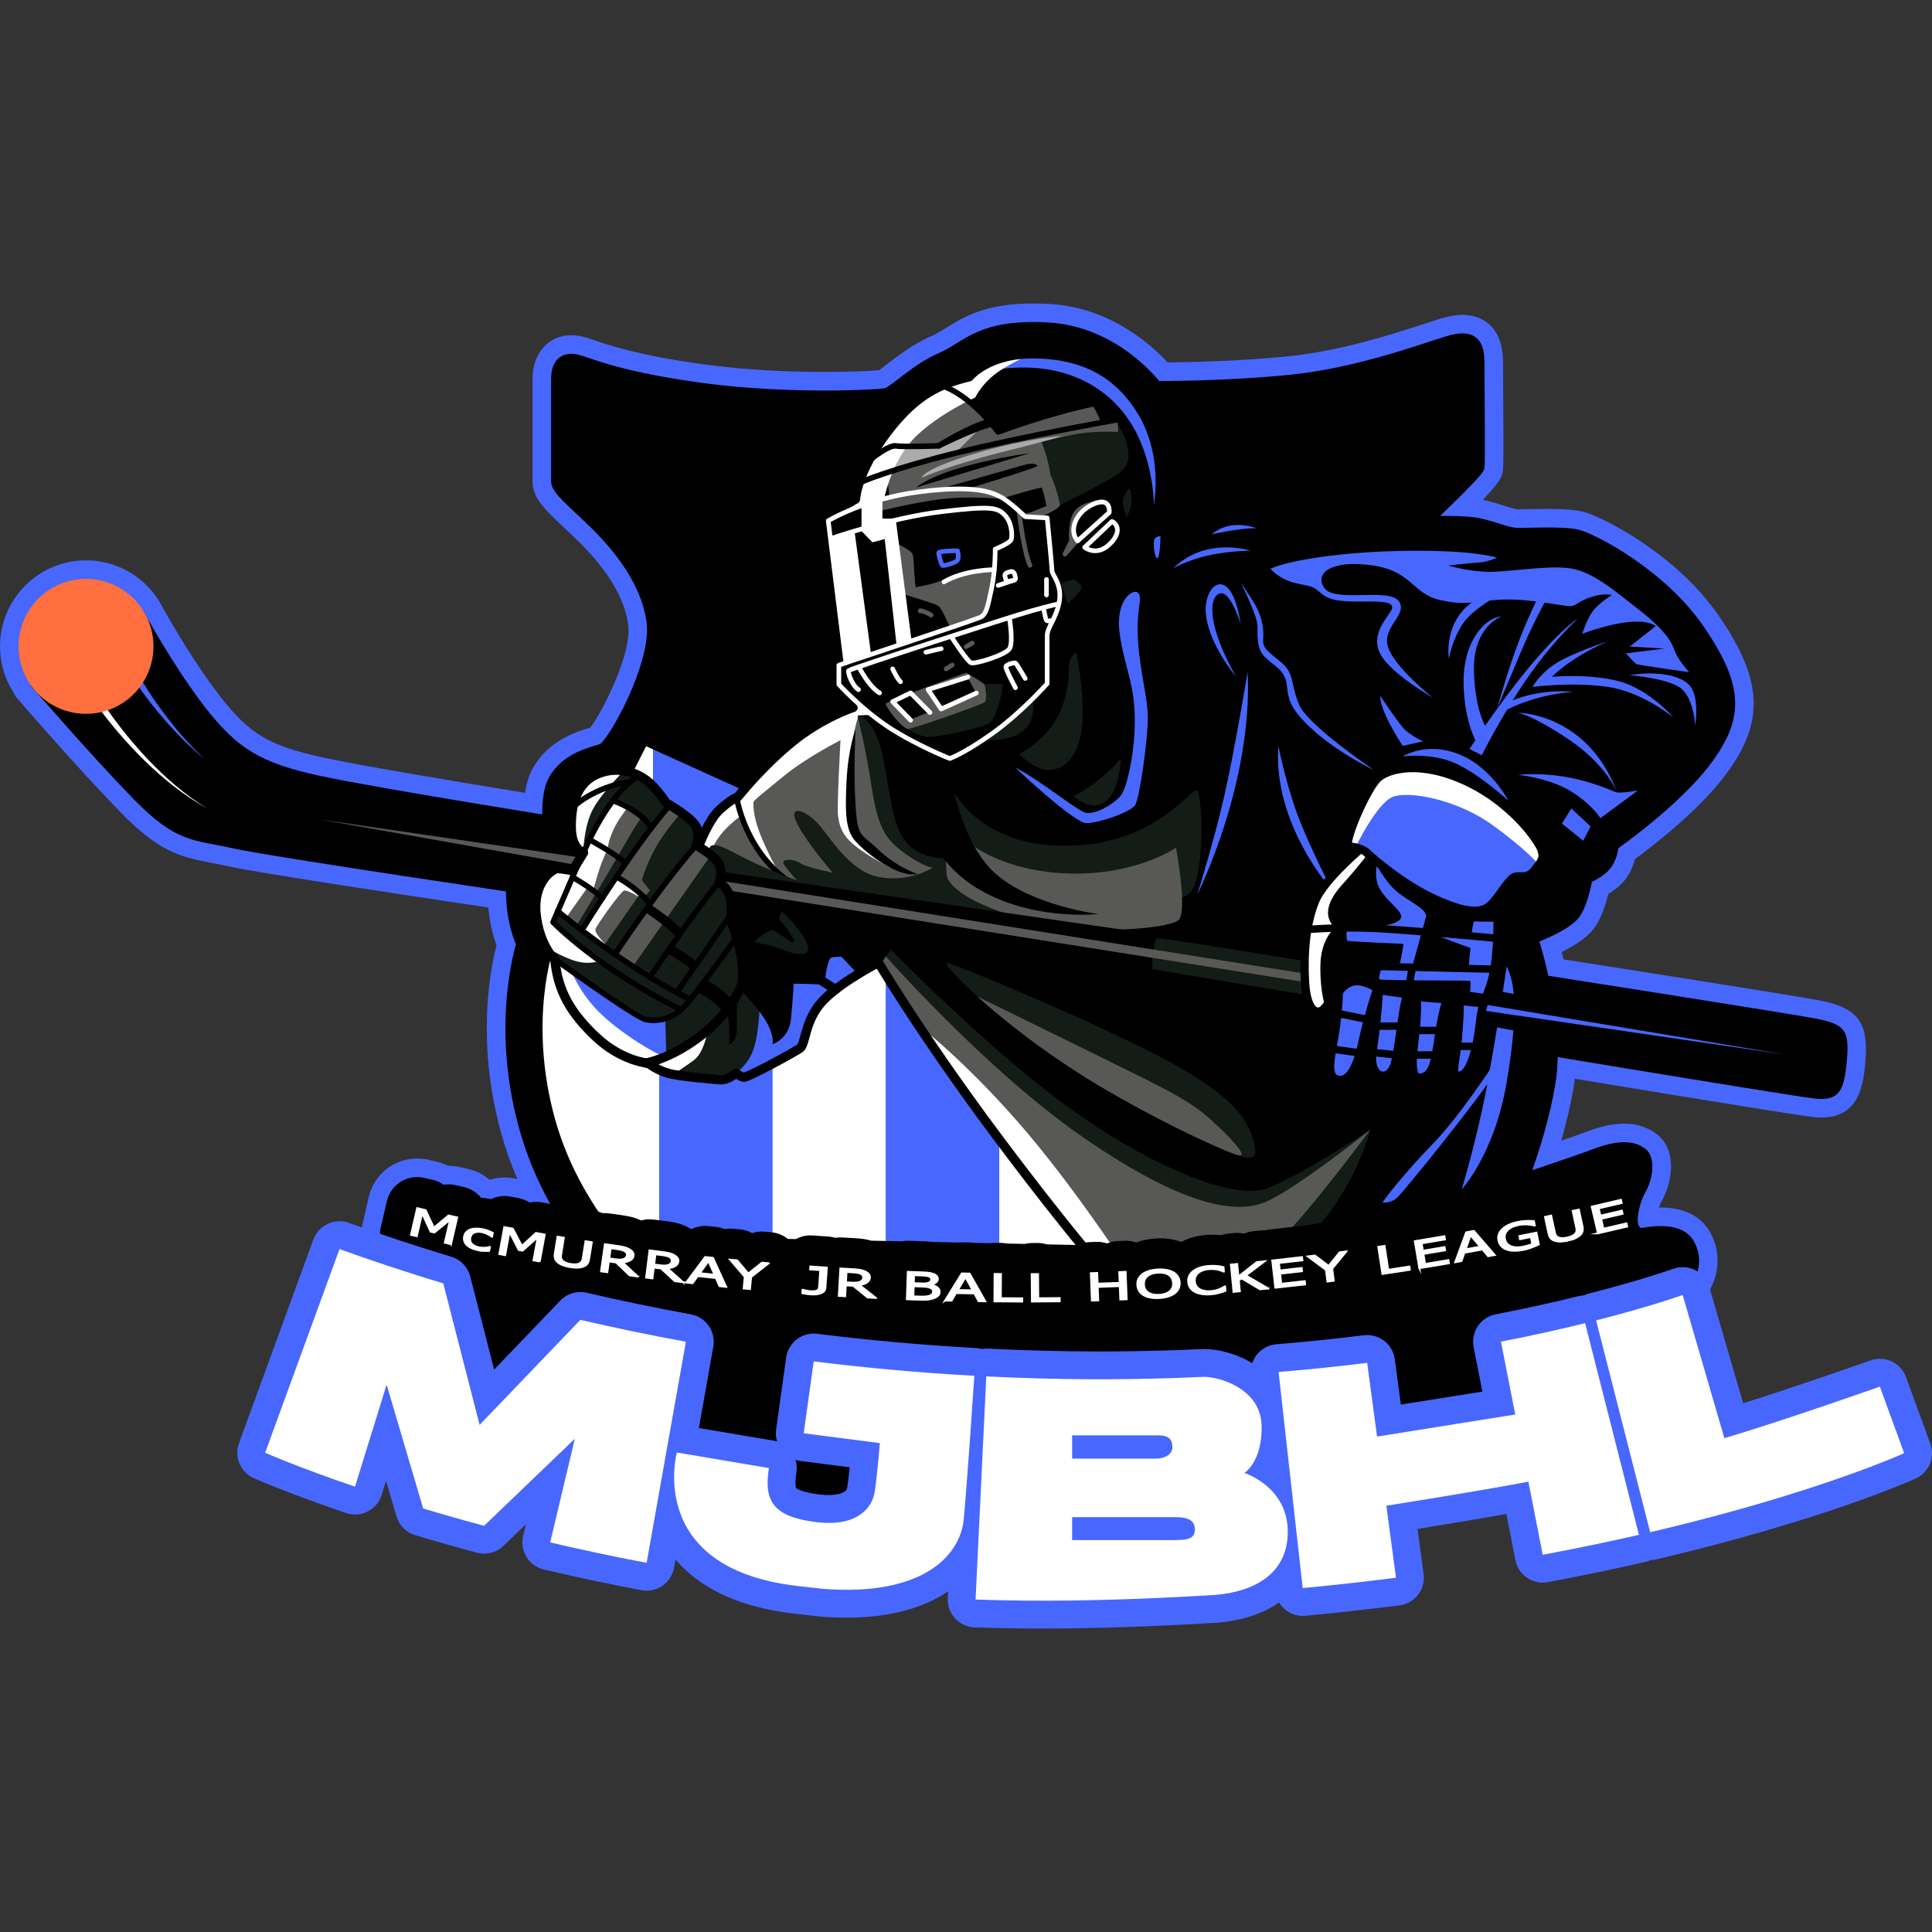 <?xml version="1.0" encoding="UTF-8"?>
<svg id="Layer_1" xmlns="http://www.w3.org/2000/svg" version="1.1" viewBox="0 0 300 300">
  <rect x="0" y="0" width="300" height="300" fill="#333333" stroke="none"/>
  <!-- Generator: Adobe Illustrator 29.1.0, SVG Export Plug-In . SVG Version: 2.1.0 Build 142)  -->
  <defs>
    <style>
      .st0 {
        fill: #ff6f3f;
      }

      .st1 {
        stroke-width: 1.153px;
      }

      .st1, .st2, .st3, .st4, .st5, .st6, .st7, .st8, .st9, .st10, .st11 {
        fill: none;
      }

      .st1, .st2, .st3, .st4, .st6, .st9, .st10, .st11 {
        stroke-linecap: round;
      }

      .st1, .st2, .st3, .st4, .st6, .st10, .st11 {
        stroke-linejoin: round;
      }

      .st1, .st3, .st4, .st5, .st7, .st8, .st9, .st10 {
        stroke: #000;
      }

      .st2 {
        stroke: #4867ff;
      }

      .st2, .st6, .st11 {
        stroke-width: .72px;
      }

      .st3, .st9 {
        stroke-width: 1.297px;
      }

      .st12 {
        fill: #4867ff;
      }

      .st13, .st14 {
        fill: #fff;
      }

      .st15 {
        fill: #141c17;
      }

      .st4, .st7 {
        stroke-width: 1.441px;
      }

      .st5 {
        stroke-width: 5.764px;
      }

      .st5, .st7, .st8, .st9, .st14 {
        stroke-miterlimit: 10;
      }

      .st6 {
        stroke: #585957;
      }

      .st16 {
        fill: #aaabaa;
      }

      .st8 {
        stroke-width: 2.305px;
      }

      .st10 {
        stroke-width: .865px;
      }

      .st11, .st14 {
        stroke: #fff;
      }

      .st14 {
        stroke-width: .288px;
      }

      .st17 {
        fill: #585957;
      }
    </style>
  </defs>
  <path class="st12" d="M282.77,155.388c-2.931-.586-25.48-4.144-39.976-6.418-.1-.407-.199-.79-.293-1.147,2.609-1.277,4.386-2.638,5.296-4.063.972-1.523,1.578-3.442,1.935-4.933.988-.606,2.032-1.422,2.781-2.461.72-.999,1.135-2.081,1.373-2.972,2.891-2.126,10.213-7.782,14.29-13.387,5.829-8.016,5.537-14.337-1.117-24.154-6.789-10.015-18.605-15.743-21.171-16.385-1.229-.307-2.962-.444-5.617-.444-1.059,0-2.104.022-3.002.041-.577.013-1.071.024-1.395.024l-.244-.003c-.317-.009-1.23-.299-1.904-.512-.862-.273-1.934-.613-3.157-.886-.103-.023-.211-.045-.323-.066,2.84-2.979,2.958-3.65,3.089-4.395.128-.732.153-2.381.079-12.584-.014-1.867-.025-3.479-.025-4.389,0-6.835-4.81-7.367-6.284-7.367-1.005,0-2.112.187-3.383.573-.641.195-1.46.462-2.453.787-4.489,1.47-12.847,4.207-20.975,5.05-7.645.793-15.639.952-18.98.983-2.492-2.705-8.934-8.559-18.402-9.087-.857-.048-1.694-.072-2.486-.072-7.371,0-10.736,2.081-13.463,3.767-.837.518-1.56.964-2.33,1.298-2.789,1.208-5.102,2.989-6.796,4.293-.39.3-.989.762-1.352,1.011-1.034.091-4.009.266-8.388.266-4.607,0-11.553-.197-18.488-1.133-10.2-1.378-14.787-2.931-17.253-3.767-.753-.255-1.283-.432-1.779-.558-.631-.162-1.256-.244-1.859-.244-3.547,0-6.024,2.789-6.025,6.783v15.927c0,2.572,1.936,4.389,4.869,7.14.638.599,1.334,1.252,2.065,1.964,4.721,4.598,7.386,9.03,7.921,13.172.592,4.585-4.169,13.749-5.881,15.938-.016.005-.032.01-.049.015-2.11.644-6.502,1.983-8.896,6.335-.577,1.05-.973,2.303-1.192,3.787-10.336-1.688-25.504-4.221-31.227-5.459-8.525-1.844-11.547-3.636-16.165-9.586-3.853-4.965-7.473-11.228-8.88-13.744-.136-.266-.28-.526-.432-.782l-.056-.103c-.07-.129-.148-.251-.236-.366-2.481-3.801-6.64-6.063-11.177-6.063-7.365,0-13.356,5.991-13.356,13.356,0,2.573.732,5.051,2.123,7.21.117.287.28.557.487.796.092.106,9.241,10.692,15.975,17.62,6.006,6.179,9.159,7.025,14.214,7.989.794.151,1.643.313,2.578.523,4.288.966,26.213,4.291,40.438,6.414.202,2.098.628,4.063,1.273,5.873-1.214,4.819-2.989,15.645.725,29.139.661,2.404,1.504,4.792,2.517,7.145l-.63-.115c-1.218-.225-2.496-.141-3.697.238-.941-.817-2.051-1.386-3.267-1.668l-1.338-.31c-.599-.14-1.198-.201-1.832-.2-.546-.276-1.125-.485-1.729-.626l-1.321-.307c-1.982-.458-4.103-.102-5.817.967-1.748,1.089-2.968,2.795-3.433,4.802l-.962,4.148c-.419,1.814-.179,3.677.677,5.31-2.379,8.844-2.431,10.339-2.451,10.918-.091,2.651,2.899,12.796,4.19,17.035.283.929,1.015,1.654,1.948,1.927.23.068,23.541,6.834,69.738,15.653,8.774,1.675,16.341,2.525,22.49,2.525,17.117,0,21.008-6.449,22.142-11.756,11.377-1.2,63.996-7.004,67.031-8.578,1.55-.804,4.926-3.988,13.662-12.553,2.939-2.883,5.716-5.605,6.806-6.548,4.224-3.653,5.352-8.682,2.873-12.813-.993-1.654-3.112-3.625-7.57-3.625-.088,0-.177,0-.265.002.112-.328.244-.637.39-.884,1.688-2.856,2.576-8.014-.735-10.536-1.399-1.066-3.092-1.606-5.03-1.606-1.661,0-3.521.392-5.685,1.197-1.045.389-2.467.895-4.09,1.46.823-2.842,1.459-5.568,1.902-8.146.082-.479.152-.971.21-1.478,22.678,3.74,35.098,5.737,36.93,5.937.492.054.94.079,1.368.079,6.027,0,6.519-5.388,6.813-8.607.552-6.064-1.12-8.38-6.88-9.533ZM149.328,190.029c-.204,0-.407.008-.609.025l-3.683-.078c-.015-.002-.028-.004-.04-.005-.46-.053-1.067-.091-1.8-.115l-1.955-.065c-.461-.019-.913.006-1.386.076l-4.144-.087c-.37-.095-.738-.171-1.1-.225-.529-.078-1.11-.135-1.774-.171l-1.907-.106c-.332-.021-.664-.016-1.004.009-.34-.071-.676-.118-1.006-.141l-2.554-.176c-1.1-.08-2.199.088-3.232.481-.944-.537-1.984-.867-3.059-.966l-1.041-.097c-.658-.062-1.313-.04-1.956.065-.611-.22-1.247-.362-1.903-.424l-1.1-.102c-.406-.039-.807-.041-1.219-.01-.436-.128-.879-.216-1.321-.263l-1.203-.129c-.932-.103-1.859-.032-2.759.204-.67-.297-1.377-.528-2.112-.691-.521-.114-1.094-.209-1.748-.289l-1.911-.238c-.654-.081-1.307-.074-1.951.009-.399-.149-.787-.268-1.17-.358-.501-.121-1.079-.227-1.772-.328l-1.911-.271c-.12-.017-.241-.031-.363-.042-2.598-4.068-4.516-8.316-5.708-12.644-3.799-13.805-.331-24.447-.306-24.521l.405-1.148c.259-.734.21-1.54-.136-2.237l-.54-1.09c-.345-.696-.613-1.49-.803-2.372l6.966-3.233,11.397,2.768,27.287,10.082c2.065,3.429,8.464,13.736,18.703,27.458,2.957,3.962,5.925,7.828,8.867,11.547l-.629.005c-.426.004-.853.048-1.295.132l-2.228-.047c-.402-.069-.776-.102-1.14-.105l-1.037-.006c-.218,0-.431.018-.69.051l-2.452-.052c-.189-.029-.379-.05-.579-.054l-1.389-.026Z"/>
  <path class="st12" d="M184.073,145.771l-26.914-32.458-75.223,19.655s-1.73,7.455,1.249,13.47c0,0-4.219,11.963.185,27.966,4.404,16.003,16.499,27.186,22.99,31.253,6.491,4.067,57.662,8.448,57.662,8.448l31.6-26.154-11.549-42.18Z"/>
  <g>
    <path class="st13" d="M137.53,211.394v-73.111h-17.562v70.719c5.308.863,11.511,1.678,17.562,2.392Z"/>
    <path class="st13" d="M172.727,206.9v-68.616h-17.562v74.999c5.323.519,8.857.822,8.857.822l8.705-7.205Z"/>
    <path class="st13" d="M84.047,176.585c3.929,12.009,12.056,21.084,18.3,26.16v-64.461h-18.3v38.301Z"/>
  </g>
  <path class="st5" d="M184.073,145.771l-26.914-32.458-75.223,19.655s-1.73,7.455,1.249,13.47c0,0-4.219,11.963.185,27.966,4.404,16.003,16.499,27.186,22.99,31.253,6.491,4.067,57.662,8.448,57.662,8.448l31.6-26.154-11.549-42.18Z"/>
  <path d="M264.077,97.873c-6.015-8.875-16.776-14.339-19.063-14.911-2.286-.572-8.049-.233-9.488-.276-1.44-.042-3.261-.931-5.739-1.482-2.478-.551-7.984-.339-7.984-.339,0,0,7.835-7.413,7.984-8.26.149-.847,0-13.09,0-16.351s-1.25-4.49-5.02-3.346-13.893,4.914-24.102,5.973c-10.209,1.059-21.011,1.01-21.011,1.01,0,0-6.311-8.507-16.943-9.1-10.632-.593-12.538,2.923-16.647,4.702s-7.31,5.252-8.59,5.507c-1.28.254-15.174.974-28.348-.805-13.174-1.779-17.452-3.897-19.443-4.405-1.991-.508-3.389.424-3.389,3.05v15.927c0,1.313,2.584,3.347,5.846,6.524,3.262,3.177,8.133,8.726,8.98,15.292.847,6.566-6.119,19.061-7.677,19.612-1.558.551-5.607,1.313-7.564,4.872-1.957,3.558-.305,11.331-.305,11.331l21.429,5.211,28.639,10.581s6.693,11.55,19.146,28.24c12.454,16.69,20.938,26.094,20.938,26.094l59.276-15.334s4.112-9.11,5.776-18.808c1.664-9.698-2.626-22.61-2.626-22.61,0,0,5.335-1.956,6.607-3.948,1.272-1.993,1.78-5.382,1.78-5.382,0,0,2.119-.888,3.05-2.181.931-1.293,1.017-2.945,1.017-2.945,0,0,9.911-6.904,14.656-13.428s4.83-11.14-1.185-20.015Z"/>
  <g>
    <polygon class="st13" points="100.327 115.876 98.164 120.133 100.327 128.05 101.414 128.612 101.414 116.368 100.327 115.876"/>
    <polygon class="st12" points="101.414 116.368 101.414 128.612 107.606 131.811 113.233 130.382 115.466 122.73 101.414 116.368"/>
  </g>
  <path class="st15" d="M196.047,184.732c-4.235,1.102-14.911-2.203-28.466-11.607-13.555-9.404-30.245-26.687-30.245-26.687l-4.66-.728s19.57,19.621,25.001,26.71c5.431,7.089,33.978,25.983,33.978,25.983l7.493-1.939s2.236-1.481,7.15-8.004,6.481-13.047,6.481-13.047c0,0-12.496,8.217-16.732,9.319Z"/>
  <path class="st17" d="M196.3,186.729c-4.49,1.743-12.454.628-27.877-9.961-15.423-10.589-31.517-28.983-31.517-28.983l-3.097-1.347s.478.762,6.583,9.376c6.105,8.613,35.921,46.557,35.921,46.557l17.287-4.472s1.177-.968,6.367-6.559c5.189-5.591,12.813-15.928,12.813-15.928,0,0-11.988,9.574-16.479,11.317Z"/>
  <path class="st13" d="M161.141,177.869c-8.98-11.013-17.114-17.527-17.114-17.527l9.85,14.862,21.848,27.318,2.508-.648s-8.112-12.992-17.092-24.005Z"/>
  <path class="st4" d="M264.077,97.873c-6.015-8.875-16.776-14.339-19.063-14.911-2.286-.572-8.049-.233-9.488-.276-1.44-.042-3.261-.931-5.739-1.482-2.478-.551-7.984-.339-7.984-.339,0,0,7.835-7.413,7.984-8.26.149-.847,0-13.09,0-16.351s-1.25-4.49-5.02-3.346-13.893,4.914-24.102,5.973c-10.209,1.059-21.011,1.01-21.011,1.01,0,0-6.311-8.507-16.943-9.1-10.632-.593-12.538,2.923-16.647,4.702s-7.31,5.252-8.59,5.507c-1.28.254-15.174.974-28.348-.805-13.174-1.779-17.452-3.897-19.443-4.405-1.991-.508-3.389.424-3.389,3.05v15.927c0,1.313,2.584,3.347,5.846,6.524,3.262,3.177,8.133,8.726,8.98,15.292.847,6.566-6.119,19.061-7.677,19.612-1.558.551-5.607,1.313-7.564,4.872-1.957,3.558-.305,11.331-.305,11.331l21.429,5.211,28.639,10.581s6.693,11.55,19.146,28.24c12.454,16.69,20.938,26.094,20.938,26.094l59.276-15.334s4.112-9.11,5.776-18.808c1.664-9.698-2.626-22.61-2.626-22.61,0,0,5.335-1.956,6.607-3.948,1.272-1.993,1.78-5.382,1.78-5.382,0,0,2.119-.888,3.05-2.181.931-1.293,1.017-2.945,1.017-2.945,0,0,9.911-6.904,14.656-13.428s4.83-11.14-1.185-20.015Z"/>
  <path d="M184.185,118.82c-.677-6.608-2.415-28.127-2.838-32.776-.424-4.649,0-15.091-3.643-21.487-3.643-6.396-8.938-9.362-16.563-9.616s-10.632,3.558-10.632,3.558c-4.405,1.102-8.176,2.542-12.846,8.726-4.67,6.185-4.818,10.278-4.818,10.278l-5.337,3.15,2.923,21.604-1.271.49s.211,3.28.296,3.831c.085.551,3.008,3.281,3.008,3.281,0,0-4.829,1.547-9.574,5.445-4.745,3.897-8.345,8.472-8.345,8.472,0,0-.762.127-2.758,1.915s-3.702,6.763-3.702,6.763l.567,5.353,74.91,11.004s1.3-23.383.622-29.991Z"/>
  <path class="st12" d="M179.172,78.451s.078-7.371-3.925-13.28c-4.003-5.909-11.35-9.34-21.147-7.688l1.599-2.084s7.92-1.919,14.401,1.894,10.454,11.882,9.071,21.159Z"/>
  <path class="st15" d="M175.041,69.226c-.588-2.362-1.89-3.789-1.89-3.789l-6.438.99-6.249,1.264s1.313,3.897,1.569,4.327c.255.43,2.539,6.432,2.539,6.432,0,0,5.848-2.923,8.135-4.278s2.923-2.584,2.335-4.947Z"/>
  <path class="st17" d="M173.508,65.437l-2.54.192c-.657-1.893-1.485-2.868-1.485-2.868l-6.004,1.528-8.486,2.788c-2.843-4.257-5.91-5.746-5.91-5.746l-5.353,2.823-6.068,9.023.477,4.13-2.232.547.77,1.481s5.02-1.265,9.467-1.831c4.448-.566,9.798,0,9.798,0l-1.536-.791,8.735-2.837c-.35-2.605-1.408-5.258-1.408-5.258,0,0,1.28-.353,4.666-1.078,3.387-.725,6.813-.463,7.107-.463s0-1.64,0-1.64Z"/>
  <path d="M159.078,72.182c-1.114.339-13.816,3.915-13.816,3.915l4.872-.153s10.966-3.339,10.966-3.593-.907-.508-2.021-.169Z"/>
  <path class="st16" d="M149.88,67.077l-4.436,2.159-5.553.065s-2.164,2.129-2.228,2.224c-.064.095-.191,1.652-.191,1.652l11.183-3.177,3.725-3.669-2.501.747Z"/>
  <path class="st13" d="M154.1,56.087c-2.685,1.555-3.591,2.412-3.591,2.412,0,0-6.82.635-11.416,6.354s-5.951,12.65-5.951,12.65l-5.126,2.751.17.718,6.253-2.657,2.939-1.25s1.186-5.815,4.914-9.374c3.727-3.559,9.149-5.973,9.149-5.973,0,0,1.187-2.626,4.406-4.532s4.617-2.257,4.617-2.257c0,0-3.678-.398-6.363,1.157Z"/>
  <path class="st17" d="M148.203,137.119c-.362-1.441-3.37-2.415-3.793-3.079-.423-.665-5.578-3.398-6.206-5.504s-1.843-7.429-1.843-7.429l-.932-5.719-1.652-3.855-.596-.233s-1.589.064-1.831.233c-.242.169-8.883,6.862-10.959,8.599-2.076,1.737-6.312,5.846-7.455,7.498s-5.763,4.957-4.342,8.15c1.421,3.193,9.933,6.294,11.416,6.633,1.483.339,22.069-2.499,24.399-2.499s4.156-1.355,3.793-2.796Z"/>
  <path class="st13" d="M134.709,131.697s-1.101-1.186-1.736-2.16c-.635-.974-1.446-9.411-.765-13.513.68-4.102,1.149-4.932,1.149-4.932,0,0,1.954-.128,2.113-.001.159.127-2.239-1.895-2.239-1.895,0,0-.427.136-.554.22-.127.085-5.803,2.372-9.404,5.581-3.601,3.208-7.96,7.851-8.556,8.567-.596.717-2.059,1.387-3.05,2.246-.991.858-3.855,6.467-3.855,6.467,0,0-.297,1.835-.176,2.004.121.17,1.87,1.101,2.845-2.07.974-3.171,4.637-5.562,4.637-5.562,0,0,.573,2.125,2.433,5.048,1.86,2.923,3.434,3.685,3.434,3.685,0,0-.762-.805-2.499-4.774s-1.483-5.815-1.483-6.061,1.229-1.194,4.744-4.072c3.516-2.878,8.768-5.54,8.768-5.54,0,0-.593,10.663-.381,11.806s.339,2.711,2.542,4.511c2.203,1.8,5.793,3.601,5.793,3.601l-3.759-3.157Z"/>
  <path class="st10" d="M114.386,123.827s1.261,8.769,8.886,13.561"/>
  <path class="st4" d="M184.185,118.82c-.677-6.608-2.415-28.127-2.838-32.776-.424-4.649,0-15.091-3.643-21.487-3.643-6.396-8.938-9.362-16.563-9.616s-10.632,3.558-10.632,3.558c-4.405,1.102-8.176,2.542-12.846,8.726-4.67,6.185-4.818,10.278-4.818,10.278l-5.337,3.15,2.923,21.604-1.271.49s.211,3.28.296,3.831c.085.551,3.008,3.281,3.008,3.281,0,0-4.829,1.547-9.574,5.445-4.745,3.897-8.345,8.472-8.345,8.472,0,0-.762.127-2.758,1.915s-3.702,6.763-3.702,6.763l.567,5.353,74.91,11.004s1.3-23.383.622-29.991Z"/>
  <path class="st15" d="M155.635,106.281c-.296-.191-4.025,0-4.025,0l-7.744,3.812-3.142,3.011s1.736,1.246,3.388,1.31c1.652.064,8.387-1.398,9.51-2.097,1.123-.699,2.308-5.846,2.012-6.036Z"/>
  <path class="st15" d="M160.315,108.823l-7.191,6.1s4.014.254,5.954-1.609,1.237-4.49,1.237-4.49Z"/>
  <path class="st15" d="M167.114,101.283s-1.144.721-1.144,2.256-.153,5.665-2.491,8.969c-2.338,3.304-5.256,4.575-5.256,4.575,0,0,2.525,2.526,4.532,2.502,2.007-.024,4.515-1.4,5.199-6.272.684-4.872-.841-12.03-.841-12.03Z"/>
  <path class="st17" d="M163.143,73.876c-.254-.032-9.043,2.724-9.043,2.724l1.928.675s5.494-1.684,5.717-1.525c.222.159.752,2.828.752,2.828,0,0-1.069.402-1.895.757s-1.808.518-1.808.518l.604.388s2.157.084,2.666-.17,2.442-1.112,2.508-1.62c.066-.508-1.173-4.543-1.428-4.575Z"/>
  <path class="st6" d="M167.241,83.89l-1.874,2.153,1.017-2.044s-.254-2.658.604-4.183c.858-1.525,3.981-1.871,3.981-1.871"/>
  <path class="st17" d="M150.216,88.977c-3.047.773-4.101,1.196-4.889,1.482-.787.286-2.771.667-3.057.72-.286.053-.318-4.374-.54-5.073-.222-.699-2.51-1.716-2.51-1.716l-.127,6.516s.794.918.985,1.204c.191.286,5.083,1.493,5.687,2.033.604.54,1.783,3.344,1.783,3.344,0,0,4.571-1.342,5.016-1.861.445-.519,1.689-5.852,1.834-6.785.145-.934-1.135-.638-4.182.135Z"/>
  <path class="st6" d="M158.224,79.335s.694,6.169,1.711,8.456"/>
  <path class="st17" d="M150.086,104.47c-.127-.064-12.39,4.48-12.549,4.797-.159.318,2.542,3.939,3.463,3.908.921-.032,11.405-3.749,11.882-4.13.477-.381.127-2.383,0-2.7-.127-.318-2.796-1.874-2.796-1.874Z"/>
  <polygon points="150.34 105.328 144.113 107.086 146.305 110.093 151.61 107.711 150.34 105.328"/>
  <polygon points="141.402 107.595 138.606 108.95 141.318 111.743 144.32 110.554 141.402 107.595"/>
  <path class="st15" d="M147.671,133.222s-4.489.57-6.947-2.416c-2.457-2.985-2.639-9.276-3.819-14.168-1.18-4.893-3.918-6.1-3.724-5.337.194.762,1.21,4.662,2.163,10.877.953,6.215,2.084,8.11,5.077,10.276,2.993,2.166,4.391,2.278,4.391,2.278,0,0-3.431,2.302-8.197,1.476-4.765-.826-7.815-6.418-9.658-8.387-1.843-1.97-4.703-3.05-3.209,0,1.494,3.05,5.56,7.688,5.56,7.688,0,0-4.003-.778-5.02-1.469-1.017-.691-3.304-.823-2.478.323.826,1.146,1.938,2.318,1.938,2.318,0,0-2.578-.807-6.483-2.641-3.905-1.835-5.367-2.978-6.637-2.788-1.271.191-2.033,7.032-2.033,7.032,0,0,46.128,6.712,46.575,6.727.447.014,1.588-4.03,1.588-4.03l-9.086-7.759Z"/>
  <path class="st15" d="M185.922,122.801c-.826-.953-5.719,8.006-19.507,8.514-13.788.508-18.256-8.271-18.256-8.271l-3.348,6.174s4.829,5.147,5.528,5.952c.699.805,14.795,6.762,14.889,6.65s17.325-.657,19.613-3.262c2.287-2.605,1.906-14.805,1.08-15.758Z"/>
  <path class="st17" d="M182.618,131.633s-6.227,4.321-16.647,4.003c-10.42-.318-15.504-4.774-15.504-4.774l-3.476.708s-.214,2.08,0,4.257c.214,2.177,5.174,5.337,14.15,7.391,8.976,2.054,20.396.933,21.858-.338,1.461-1.271-.381-11.246-.381-11.246Z"/>
  <path class="st12" d="M198.503,115.812s1.338,6.926,3.687,12.517c2.349,5.591,4.7,9.954,4.7,9.954,0,0-9.277-10.209-8.387-22.472Z"/>
  <path d="M282.205,158.214c-4.236-.847-51.22-8.175-51.22-8.175l-8.574,10.886s55.473,9.235,59.37,9.658c3.897.423,4.575-1.271,4.999-5.924.424-4.653-.339-5.598-4.575-6.445Z"/>
  <path class="st15" d="M194.436,176.492c-1.017-2.923-3.113-6.735-15.539-13.026-12.426-6.29-29.891-13.407-31.607-13.902-1.716-.495,4.511,5.197,4.511,5.197l14.487,9.898s21.936,13.107,25.366,14.527c3.43,1.421,3.798.228,2.782-2.694Z"/>
  <path class="st17" d="M151.801,154.762s10.929,5.337,20.206,9.912c9.277,4.575,12.708,6.227,15.885,9.086,3.177,2.859,5.719,5.591,4.638,5.655-1.08.064-14.36-6.036-24.336-12.327-9.976-6.29-16.393-12.327-16.393-12.327Z"/>
  <path d="M49.693,120.475c-9.192-1.988-12.835-4.197-17.833-10.635-4.998-6.439-9.627-15.026-9.627-15.026l-17.442,11.679s9.108,10.548,15.86,17.495c6.753,6.947,9.344,6.354,15.359,7.709s49.222,7.708,49.222,7.708l9.123-4.234-2.43-7.455s-33.041-5.252-42.233-7.241Z"/>
  <path d="M132.422,140.364s-14.233-2.16-14.741-2.078c-.508.082-7.561,0-7.561,0l-2.484,16.365,4.518,4.685,24.59-9.425s1.525-4.142,7.371-5.46c5.846-1.317-11.691-4.087-11.691-4.087Z"/>
  <path class="st15" d="M121.369,141.493s-.553,1.133-.342,1.303c.211.169,2.541,3.092,2.245,3.473-.296.381-2.669-1.771-3.346-1.817-.678-.047-2.966,1.654-2.626,1.862.339.209,1.779.154,3.939,1.05,2.16.896,4.278,1.18,4.278,0s-1.682-3.567-4.148-5.871Z"/>
  <polygon points="110.649 135.171 109.32 139.322 203.927 156.371 206.89 149.065 110.649 135.171"/>
  <path class="st15" d="M202.572,149.234s-22.496-3.727-22.941-3.516c-.445.211-.953,4.706-.635,4.778.318.072,25.416,4.266,25.416,4.266l-1.84-5.528Z"/>
  <path class="st17" d="M203.385,152.61c-.034,0-.068-.002-.103-.008l-91.416-14.532c-.354-.056-.595-.389-.539-.742.056-.355.393-.593.742-.539l91.417,14.532c.353.056.595.389.538.742-.051.319-.327.547-.639.547Z"/>
  <polygon class="st17" points="49.693 127.249 89.802 134.363 90.146 133.155 49.693 127.249"/>
  <path class="st17" d="M136.361,149.488s-5.973,3.05-8.705,6.036c-2.732,2.986-2.542,6.608-3.431,7.244s-8.26,4.638-8.768,4.511-1.207-.635-1.207-.635c0,0-1.207,1.144-2.542,1.017-1.334-.127-4.829-.381-7.18-.826-2.351-.445-3.812-1.716-3.812-1.716,0,0-4.13-.318-8.133-4.067-4.003-3.749-5.973-7.244-6.417-12.009,0,0-2.415-2.224-2.923-7.116-.508-4.893,2.542-7.116,3.431-7.053.89.064,2.224.318,2.224.318l1.716-2.796s-1.843-.445-1.906-3.812c-.064-3.368.699-7.053,4.194-8.451,3.495-1.398,6.735.127,8.324,1.779,1.588,1.652,2.16,2.732,2.16,2.732,0,0,4.575,2.542,4.893,4.13.318,1.589-.191,2.478-.191,2.478,0,0,3.368,1.843,3.685,3.177.318,1.334-.064,2.605-.064,2.605,0,0,1.652,1.017,1.779,2.986.127,1.97,0,3.05,0,3.05,0,0,1.144,2.478,1.588,5.401.445,2.923.127,4.321.127,4.321,0,0,5.782-.762,8.07-.762s4.13.127,4.13.127c0,0,.254-3.558,1.271-4.067s6.354-.318,7.688,1.398Z"/>
  <path class="st12" d="M106.561,158.429s-15.864-6.141-16.415-7.16c-.551-1.019-3.796-2.631-3.796-2.631,0,0,4.379,8.666,8.006,12.033,3.627,3.368,9.677,4.638,11.227,4.067,1.55-.572,3.212-2.605,3.212-2.605l-2.234-3.703Z"/>
  <path class="st13" d="M97.003,136.907c-1.162-.816-1.471-.461-2.061,0-.59.461-4.795,7.868-4.795,7.868l4.596,2.589s-2.605-2.408-2.266-3.158c.339-.75,3.897-5.774,4.425-5.92.528-.146,2.522,1.119,2.522,1.119l.89.959c.212-.737-2.149-2.641-3.311-3.457Z"/>
  <path class="st13" d="M111.007,159.231s-.267-.042-2.212,1.821-4.669,3.093-5.494,3.046c-.825-.046-6.885-3.512-10.358-7.018-3.473-3.506-4.533-7.17-4.533-7.17l4.786.762.635-.528c-.085-.231-6.481-5.94-6.481-5.94l.532-1.674,3.349-4.726.882.479s.49-1.929,1.041-3.554c.551-1.625,1.202-2.866,1.202-2.866,0,0-.016-.932.81-2.838.826-1.906,2.605-4.016,2.605-4.016l3.285-3.263s-.855-.944-3.454-2.064c-2.599-1.121-6.269-.102-8.113,3.672-1.844,3.774.207,8.409.404,8.855.197.446.085,1.138-.635,1.829-.72.691-.593,1.173-1.779.692-1.186-.481-3.346.184-3.988,3.837-.642,3.653,1.486,8.888,2.082,10.069.597,1.181.81,2.013,1.558,4.782.748,2.769,1.704,2.888,4.921,7.124,3.218,4.236,7.3,4.316,8.263,4.787.963.471,1.617.583,2.121.832s3.099.84,4.32,1.008c1.221.168,3.682-1.841,4.252-3.408.57-1.567,0-4.533,0-4.533Z"/>
  <path class="st15" d="M102.634,123.013c-.728-1.059-3.253-2.881-3.55-2.881s-3.135,2.542-3.26,3.224c-.125.682-.273,1.097.987,1.656,1.26.559,2.855,1.848,2.855,1.848,0,0-.794.939-3.124,5.048-2.33,4.109-7.054,11.889-7.054,11.889l.658.977s3.92-6.13,5.967-9.187c2.047-3.057,6.276-8.127,7.01-9.527.734-1.4.24-1.989-.488-3.048Z"/>
  <path class="st15" d="M96.902,119.684s-3.536,3.499-4.849,5.998c-1.313,2.499-1.44,6.015-1.44,6.015,0,0,2.623-4.304,4.044-6.685,1.421-2.38,4.216-4.538,4.216-4.538l-1.971-.79Z"/>
  <path class="st15" d="M108.086,129.197c-.092-1.029-.473-1.495-.473-1.495l-2.03-1.279s-2.323,2.606-3.797,5.232-2.109,5.027-2.109,5.027l1.256,1.605-.801.866-.861-.212-5.439,7.794,1.334,1.619s11.72-15.532,13.114-17.662c0,0-.102-.466-.194-1.494Z"/>
  <path class="st15" d="M120.285,155.214s-4.913-1.56-4.98-3.483c-.067-1.923-.297-4.361-.867-6.048-.57-1.686-.995-2.232-.751-3.947.244-1.716-.373-3.923-.751-3.929-.378-.007-.403-.328-.593-1.598-.191-1.271-.745-2.168-.745-2.168l-1.211-1.264-12.009,17.136s-4.659-2.489-6.086-3.998c-1.427-1.509-4.093-3.808-4.731-3.985-.637-.177-.834-.7-1.259.284-.425.984-.425,1.414-.425,1.414l7.204,5.555s-1.452.687-3.676.051c-2.224-.635-4.702-2.262-4.702-2.262,0,0,.406.741,4.714,4.297,4.308,3.556,9.567,6.533,11.068,7.078,1.501.545,2.825-.186,2.825-.186l.138,5.433s1.83-.508,3.742-1.461c1.913-.953,2.583-1.525,2.583-1.525,0,0-.563,2.923-2.015,4.003-1.451,1.08-3.231,2.224-3.231,2.224,0,0,4.445.562,6.163.669,1.718.107,3.006-.44,3.006-.44,0,0,1.124-.292,2.077-1.055.953-.762,4.638-4.13,4.765-5.655s-.254-5.139-.254-5.139Z"/>
  <path class="st12" d="M133.692,149.361c-.211-.466-1.413-1.099-2.29-1.253-.877-.155-2.454-.761-2.666.246-.211,1.007-1.177,2.412-1.238,2.915-.06.503.854,1.118-1.093.833-1.947-.284-6.352.054-6.352.054l-2.033,2.598s-.043,5.238-.974,8.076c-.932,2.838-3.358,4.238-3.358,4.238,0,0,.948.976,2.722,0,1.774-.976,7.636-3.611,8.011-4.519.376-.908,2.24-6.849,3.341-7.795,1.101-.946,5.845-3.741,5.93-4.08.085-.339.211-.848,0-1.313Z"/>
  <path class="st10" d="M85.878,148.735s12.764,9.267,14.436,9.585c1.672.318,4.214.064,6.311-2.415,2.097-2.478,7.762-10.398,7.762-10.398"/>
  <polygon class="st12" points="230.485 155.969 230.485 156.939 277.293 163.763 230.485 155.969"/>
  <path class="st13" d="M15.349,108.189c1.068,1.698,2.267,3.355,3.513,4.954,1.252,1.6,2.574,3.148,3.969,4.629,2.792,2.953,5.881,5.666,9.383,7.781-3.587-1.968-6.809-4.566-9.745-7.425-1.467-1.434-2.866-2.939-4.197-4.503-1.33-1.57-2.599-3.174-3.779-4.888l.856-.548Z"/>
  <path class="st12" d="M21.529,104.818c1.366,2.401,2.966,4.723,4.681,6.929,1.723,2.205,3.596,4.303,5.651,6.222-2.167-1.792-4.174-3.783-6.042-5.898-1.865-2.125-3.604-4.342-5.166-6.738l.877-.515Z"/>
  <circle class="st0" cx="13.356" cy="100.37" r="10.474" transform="translate(-87.398 90.308) rotate(-76.717)"/>
  <g>
    <path class="st12" d="M232.306,136.208l-2.796-1.948-17.664-2.945s-6.227,5.147-7.625,8.578-1.843,7.815-1.588,12.517,1.906,5.274,2.923,4.257,2.351-3.558,2.351-3.558c0,0-.004,3.812-.701,7.752-.697,3.939-1.269,6.354.51,6.799,1.779.445,3.05-2.033,3.812-5.655.762-3.622,2.732-10.357,2.605-8.451s-.381,5.591-1.017,9.785,2.669,4.893,3.495,1.779c.826-3.113,1.334-11.31,2.415-11.31s1.08,1.779.89,4.956c-.191,3.177-1.461,8.705.572,8.578s2.351-2.415,2.986-6.672c.635-4.257,1.271-6.545,2.351-6.29,1.08.254.89,2.224.572,6.545-.318,4.321-1.346,6.1.248,6.1s2.738-4.13,3.183-8.387c.445-4.257,1.906-4.321,2.478-10.103.572-5.782,0-12.327,0-12.327Z"/>
    <path d="M232.56,138.729l-11.564-5.126-7.371.466s1.412,2.795,3.268,4.363c1.857,1.568,4.821,2.753,4.525,3.939s-2.118,7.667-2.118,7.667h8.768l.254-2.838s-5.809-2.04-5.912-2.397c-.103-.356,6.082.095,6.082.095l.339-1.807,3.982.042-.254-4.405Z"/>
    <path d="M228.281,154.021s.127-1.567,0-1.692c-.127-.125-13.809-.045-14.063-.256s.339-1.805.339-1.805l2.838-.754s.635-2.949.487-2.949-8.409-.381-8.641-.466c-.232-.084-.127-2.017-.127-2.017,0,0,4.638-.186,5.655-.337,1.017-.15,2.965-.569,2.804-1.544-.161-.974-2.295-2.33-3.355-4.236s-.254-4.406-.254-4.406l1.296-2.542s-1.55.55-4.176,2.033c-2.626,1.483-4.66,4.363-6.27,10.039-1.609,5.676-.72,11.437.254,13.343s2.82-2.415,2.82-2.415c0,0,.146,1.483.146,1.737s0,0,.043-.551,1.185-2.372,2.837-2.203c1.652.169,3.163,1.385,3.163,1.385l4.47.648s.48-1.229.755-1.176c.275.053.682,1.593.682,1.593l4.323.345s.417-1.186,1.199-1.411c.782-.225,1.421,1.707,1.421,1.707l3.295.339.708-2.046-2.648-.368Z"/>
    <path class="st13" d="M202.865,143.177c-1.695,5.634.297,11.479.601,13.031.304,1.552,2.368.152,2.368.152,0,0-.85-1.916-.808-6.321.042-4.405,2.287-5.959,2.287-5.959-1.61-1.468-1.609-3.699,1.059-6.665s4.046-4.838,4.046-4.838l1.546-2.024c-5.337,2.075-9.404,6.989-11.099,12.624Z"/>
    <path class="st3" d="M232.306,136.208l-2.796-1.948-17.664-2.945s-6.227,5.147-7.625,8.578-1.843,7.815-1.588,12.517,1.906,5.274,2.923,4.257,2.351-3.558,2.351-3.558c0,0-.004,3.812-.701,7.752-.697,3.939-1.269,6.354.51,6.799,1.779.445,3.05-2.033,3.812-5.655.762-3.622,2.732-10.357,2.605-8.451s-.381,5.591-1.017,9.785,2.669,4.893,3.495,1.779c.826-3.113,1.334-11.31,2.415-11.31s1.08,1.779.89,4.956c-.191,3.177-1.461,8.705.572,8.578s2.351-2.415,2.986-6.672c.635-4.257,1.271-6.545,2.351-6.29,1.08.254.89,2.224.572,6.545-.318,4.321-1.346,6.1.248,6.1s2.738-4.13,3.183-8.387c.445-4.257,1.906-4.321,2.478-10.103.572-5.782,0-12.327,0-12.327Z"/>
    <path class="st12" d="M209.241,131.443s1.97,0,3.05,1.017c1.08,1.017,5.655,4.956,10.548,7.18,4.893,2.224,7.371,2.287,8.832.699,1.461-1.588,2.669-3.939,3.622-4.194.953-.254,1.843.445,3.05-1.08,1.207-1.525,1.398-1.843,1.017-3.113s-4.448-7.244-11.628-10.611c-7.18-3.368-12.136-1.97-13.725-.572-1.588,1.398-4.956,8.832-4.765,10.675Z"/>
    <path class="st13" d="M238.98,131.155c-.893-2.698-8.746-10.137-16.574-11.596-7.828-1.459-10.624,1.527-13.166,11.884l1.222.15s3.289-6.822,5.767-7.839c2.478-1.017,9.976.381,15.377,4.257,5.401,3.876,7.352,6.249,7.352,6.249,0,0,.914-.407.022-3.106Z"/>
    <path class="st9" d="M209.241,131.443s1.97,0,3.05,1.017c1.08,1.017,5.655,4.956,10.548,7.18,4.893,2.224,7.371,2.287,8.832.699,1.461-1.588,2.669-3.939,3.622-4.194.953-.254,1.843.445,3.05-1.08,1.207-1.525,1.398-1.843,1.017-3.113s-4.448-7.244-11.628-10.611c-7.18-3.368-12.136-1.97-13.725-.572-1.588,1.398-4.956,8.832-4.765,10.675Z"/>
    <line class="st1" x1="207.948" y1="157.41" x2="211.93" y2="158.214"/>
    <line class="st1" x1="210.914" y1="163.467" x2="207.313" y2="162.958"/>
    <line class="st1" x1="217.573" y1="159.335" x2="214.218" y2="159.335"/>
    <line class="st1" x1="216.893" y1="163.815" x2="213.625" y2="163.467"/>
    <line class="st1" x1="223.576" y1="160.006" x2="220.275" y2="160.006"/>
    <line class="st1" x1="222.963" y1="163.815" x2="219.894" y2="163.815"/>
    <line class="st1" x1="229.212" y1="162.473" x2="226.502" y2="162.473"/>
    <path class="st1" d="M232.56,145.718s-15.334-1.483-20.417-1.61-8.938.212-8.938.212"/>
    <line class="st1" x1="232.046" y1="150.496" x2="212.778" y2="150.039"/>
    <line class="st1" x1="219.301" y1="150.267" x2="218.546" y2="154.389"/>
  </g>
  <g>
    <path class="st12" d="M235.051,154.339c-.178-1.932-.58-3.256-1.093-4.3,0,0-.231,1.571-.607,3.981.529.1,1.105.209,1.7.319Z"/>
    <path class="st12" d="M232.473,159.524c-.467,2.84-1.001,5.976-1.544,8.898-1.546,8.324-3.96,16.266-3.96,16.266,0,0,5.105-5.466,6.989-16.647.542-3.214.872-5.839,1.044-8.031l-2.53-.486Z"/>
  </g>
  <path class="st12" d="M222.412,177.7c-4.275,4.384-7.897,9.023-7.706,9.023s1.199.127,2.188-.699c.989-.826,13.113-15.885,15.152-19.316v-1.652s-5.359,8.26-9.634,12.644Z"/>
  <path class="st4" d="M136.361,149.488s-5.973,3.05-8.705,6.036c-2.732,2.986-2.542,6.608-3.431,7.244s-8.26,4.638-8.768,4.511-1.207-.635-1.207-.635c0,0-1.207,1.144-2.542,1.017-1.334-.127-4.829-.381-7.18-.826-2.351-.445-3.812-1.716-3.812-1.716,0,0-4.13-.318-8.133-4.067-4.003-3.749-5.973-7.244-6.417-12.009,0,0-2.415-2.224-2.923-7.116-.508-4.893,2.542-7.116,3.431-7.053.89.064,2.224.318,2.224.318l1.716-2.796s-1.843-.445-1.906-3.812c-.064-3.368.699-7.053,4.194-8.451,3.495-1.398,6.735.127,8.324,1.779,1.588,1.652,2.16,2.732,2.16,2.732,0,0,4.575,2.542,4.893,4.13.318,1.589-.191,2.478-.191,2.478,0,0,3.368,1.843,3.685,3.177.318,1.334-.064,2.605-.064,2.605,0,0,1.652,1.017,1.779,2.986.127,1.97,0,3.05,0,3.05,0,0,1.144,2.478,1.588,5.401.445,2.923.127,4.321.127,4.321,0,0,5.782-.762,8.07-.762s4.13.127,4.13.127c0,0,.254-3.558,1.271-4.067s6.354-.318,7.688,1.398Z"/>
  <polygon points="132.739 148.344 130.001 147.86 133.224 151.269 136.361 149.488 132.739 148.344"/>
  <line class="st4" x1="127.402" y1="152.157" x2="129.736" y2="153.651"/>
  <path class="st4" d="M115.202,152.792s-1.271,4.003-6.1,7.815-8.789,4.458-8.789,4.458"/>
  <path d="M117.49,152.157c-1.207.127-2.438,1.034-2.438,1.034l-.204.461s2.134,1.936,3.786,4.415c1.652,2.478,1.334,4.067,1.334,4.067,0,0,2.542-.762,2.859-3.939.318-3.177.445-6.163.445-6.163,0,0-4.575,0-5.782.127Z"/>
  <line class="st10" x1="113.541" y1="141.929" x2="105.1" y2="154.063"/>
  <path class="st10" d="M90.38,132.776l-4.502,10.422s7.095,7.33,19.893,13.577"/>
  <path class="st10" d="M86.614,141.493s3.633,3.081,8.873,6.696c3.407,2.35,7.494,4.926,11.703,7.026"/>
  <path class="st10" d="M90.338,144.451s8.017-12.971,13.677-19.439"/>
  <path class="st10" d="M95.487,148.188s6.435-9.82,12.599-16.936"/>
  <path class="st10" d="M100.933,151.731s5.471-8.223,10.855-15.05"/>
  <path class="st10" d="M95.825,136.208s2.975,1.513,5.108,4.156"/>
  <path class="st10" d="M90.612,132.396s3.91-9.482,8.658-11.921"/>
  <path class="st10" d="M95.166,124.31s4.153,1.382,5.995,4.225"/>
  <path class="st10" d="M91.536,130.382s3.817,2.062,5.64,3.658"/>
  <path class="st10" d="M88.897,136.208s2.285,1.247,4.669,3.197"/>
  <path class="st7" d="M100.485,140.981s3.04,1.925,5.098,4.03"/>
  <path class="st7" d="M103.924,147.364s2.427,1.361,3.835,2.548"/>
  <path class="st8" d="M108.795,153.139s1.826.414,4.424,3.232"/>
  <path d="M114.386,155.419l-1.45,1.906s.226.635.282,2.245c.056,1.61,0,2.563,0,2.563,0,0,1.05.021,1.168-2.055.117-2.075,0-4.659,0-4.659Z"/>
  <path class="st10" d="M88.959,125.352s3.162-3.143,8.966-3.991"/>
  <path d="M154.703,135.763c-5.676-4.914-7.116-15.631-7.116-15.631l-6.862-.448s1.525,11.928,10.166,17.704c8.641,5.777,19.655,4.54,19.655,4.54,0,0-10.166-1.251-15.842-6.165Z"/>
  <path class="st12" d="M193.737,104.311s-2.033,12.327-3.685,19.507c-1.652,7.18-4.13,15.059-4.13,15.059,0,0,8.641-17.156,7.815-34.566Z"/>
  <path class="st12" d="M217.819,117.464s4.321-.635,8.07,1.017c3.749,1.652,8.324,5.846,8.324,5.846,0,0-2.669-5.274-7.752-7.244-5.083-1.97-8.641.381-8.641.381Z"/>
  <path class="st12" d="M214.324,108.06s2.415,3.622,3.495,4.893c1.08,1.271,3.177,2.16,3.177,2.16l-3.177.699s-3.558-5.274-3.495-7.752Z"/>
  <path class="st12" d="M235.673,120.311s4.765.457,8.133,2.49c3.368,2.033,4.702,4.246,4.702,4.246l5.846-4.31s-2.415.445-3.241.318c-.826-.127-6.798-3.458-15.44-2.744Z"/>
  <polygon class="st12" points="243.997 125.534 242.536 127.884 245.84 130.553 246.983 128.329 243.997 125.534"/>
  <path class="st12" d="M251.114,123.055s-1.652-4.257-7.371-8.133c-5.719-3.876-8.07-4.257-8.07-4.257,0,0,10.802,0,15.44,12.39Z"/>
  <path class="st12" d="M228.176,116.297l1.906.977s3.558-7.053,7.498-12.581c3.939-5.528,7.434-8.641,7.434-8.641,0,0-5.719,3.383-16.838,20.245Z"/>
  <path class="st12" d="M234.212,109.045l-1.08,1.62s4.257-2.669,11.119-3.241c0,0-5.147-.635-10.039,1.62Z"/>
  <path class="st12" d="M239.535,91.328s-1.722,3.262-3.502,7.752c-1.779,4.49-3.575,10.995-3.575,10.995,0,0,1.372-3.327,3.829-9.131,2.457-5.803,4.702-9.319,4.702-9.319l-1.455-.297Z"/>
  <path class="st12" d="M249.673,99.588s-5.676,1.822-8.217,3.516c-2.542,1.694-3.474,3.558-3.474,3.558,0,0,6.227-.805,11.691,0s10.209,4.787,10.209,4.787c0,0-3.727-4.363-8.387-5.634s-10.505-.72-10.505-.72c0,0,2.71-2.923,8.683-5.507Z"/>
  <path class="st12" d="M233.132,95.733s-4.384,1.525-4.257,8.303c.127,6.777,2.128,9.319,2.128,9.319l-1.45,2.457s-2.287-3.474-2.287-10.039,3.643-9.997,5.866-10.039Z"/>
  <path class="st12" d="M231.204,92.175c-7.456,2.669-6.226,10.124-6.226,10.124,0,0,.508-2.923,2.118-5.38,1.609-2.457,6.036-4.745,6.036-4.745h-1.928Z"/>
  <path class="st12" d="M222.435,108.314s-5.887-4.701-6.904-7.836c-1.017-3.135,3.22-5.084,1.652-7.159-1.568-2.075-9.913.296-11.523-1.991-1.609-2.287.975-4.405,7.286-3.558,6.311.847,6.305,4.394,10.59,5.38,4.285.986,5.169.17,9.594-.042,4.426-.212,9.85,1.102,10.781,1.017.931-.085,1.058-.72,3.092-1.398s3.304-.339,3.304-.339c0,0-1.99,1.186-2.965,2.499-.975,1.313-1.652,3.516-1.652,3.516,0,0,4.023-1.525,7.285-1.821,3.262-.296,4.109.657,4.109.657l-4.024,3.156,5.422.308-6.015.751s1.356,1.482,1.61,1.652,8.217,1.271,8.217,1.271c0,0-1.695-1.863-2.203-3.219-.508-1.356-1.185-3.008-5.549-6.439s-7.519-6.142-11.151-6.523c-3.633-.381-9.393.678-12.486.593-3.093-.085-6.005-.974-6.005-.974,0,0,3.294-.382,4.735-.466s2.822-.762,2.822-.762c0,0-3.458-1.186-13.92-1.059s-18.722,1.567-21.264,2.796c0,0,1.441,1.737,4.194,2.287,2.753.55,2.541.593,3.473,1.356s1.737,1.398,5.253,1.44c3.516.042,7.074-.339,5.676,1.652-1.398,1.991-3.176,4.406-1.058,7.244,2.118,2.838,7.624,6.015,7.624,6.015Z"/>
  <path class="st12" d="M253.02,104.841s6.312.466,8.176,2.203c1.863,1.737,2.033,5.634,2.033,5.634,0,0,.762-4.49-.932-6.312-1.695-1.821-5.9-2.093-9.277-1.525Z"/>
  <path class="st12" d="M213.371,119.585s-10.357-6.95-11.691-10.254c-1.334-3.304-.635-4.702-2.732-6.481-2.097-1.779-2.923-2.097-2.796-3.685.127-1.588-.254-3.558-1.271-5.274-1.017-1.716-2.224-3.431-2.224-3.431,0,0,2.605,5.105,2.605,6.778s-.127,3.516,1.144,4.786,3.05,1.97,3.368,4.067c.318,2.097.048,3.622,4.154,7.307,4.106,3.685,9.444,6.187,9.444,6.187Z"/>
  <path class="st12" d="M192.657,96.915s-1.588-5.375-3.304-4.74c-1.716.635-1.843,5.043,2.542,12.847,0,0-4.13-4.841-4.638-9.606-.508-4.765,3.939-8.185,5.401,1.499Z"/>
  <path class="st12" d="M157.677,119.211s9.12,8.61,11.026,8.61,6.862-1.716,7.561-2.796c.699-1.08,1.97-10.166,1.97-13.47s-1.207-7.053-1.525-12.073c-.318-5.02.762-6.481.064-7.371-.699-.89-3.622.953-2.923,6.163.699,5.21,2.224,7.498,2.351,12.835s-1.144,10.992-2.097,12.327c-.953,1.334-4.194,3.241-5.655,2.732-1.461-.508-7.502-5.401-10.772-6.958Z"/>
  <path class="st12" d="M182.173,88.236s2.351-1.334,5.655-2.033c3.304-.699,6.354-.687,6.354-.687,0,0-6.835-2.291-12.009,2.72Z"/>
  <path class="st12" d="M188.178,82.962s4.162-.953,6.894-.953c0,0-4.003-1.588-6.894.953Z"/>
  <path d="M142.461,135.721s-3.347-1.144-6.1-3.812-3.176-1.678-3.516-6.897c-.339-5.218,0-11.699,0-11.699,0,0-1.144,2.796-1.398,8.048-.254,5.252-.084,7.625,1.398,9.277s6.353,5.676,9.615,5.083Z"/>
  <g>
    <path class="st11" d="M163.365,88.681c0-.572-.762-8.26-.762-8.26l-3.409-.191s-2.457-2.372-3.855-3.092-4.024-1.864-12.624-.762c-8.6,1.102-14.106,4.49-14.106,4.49l2.741,22.048-1.089.381v2.986s3.558,3.939,7.879,6.735,9.34,4.765,9.34,4.765c0,0,2.224-.762,6.672-3.939s8.451-7.688,8.451-7.688v-7.434c0-1.334,1.525-2.859,1.906-5.464.381-2.605-1.144-4.003-1.144-4.575Z"/>
    <path class="st11" d="M131.35,102.913s19.837-6.587,20.854-7.053,1.186-1.821,1.779-4.532.55-6.058.55-6.058c0,0,2.331-.932,2.5-1.525.169-.593.127-2.584-1.017-3.77-1.144-1.186-2.16-1.441-9.913-.508-7.752.932-16.944,4.109-16.944,4.109"/>
    <path class="st11" d="M164.42,93.756s-.822.156-4.083,1.046-28.338,9.065-28.55,9.319c-.212.254.55,2.373,1.525,2.966"/>
    <path class="st11" d="M133.356,103.539s1.481,2.997,3.217,4.056"/>
    <path class="st11" d="M138.606,103.867s.804,1.695,1.228,1.991"/>
    <path class="st11" d="M146.146,100.732c-.169,0-2.372.551-2.372.551"/>
    <path class="st11" d="M147.883,99.122s2.288,3.516,2.881,3.791,5.379-1.207,5.994-2.181c.615-.974,0-4.66,0-4.66"/>
    <path class="st11" d="M157.677,106.789s-1.534-2.858-1.491-3.25c.043-.392,1.33-.664,1.491-.592.161.072,1.516,2.402,1.516,2.402"/>
    <line class="st11" x1="162.497" y1="89.973" x2="162.497" y2="92.387"/>
    <polyline class="st11" points="141.402 111.83 138.606 108.95 141.402 107.595 144.409 110.644"/>
    <polyline class="st11" points="150.297 105.137 144.113 107.086 146.146 110.093 151.61 107.615"/>
    <path class="st11" d="M162.032,94.346s.295,1.769.465,1.98.983,0,.983,0"/>
    <path class="st11" d="M154.397,88.458s-4.568-.01-7.807,1.896"/>
  </g>
  <path class="st11" d="M167.327,84l4.913-4.406s.339-2.542-2.457-1.313c-2.796,1.229-3.854,4.109-2.456,5.719Z"/>
  <path class="st11" d="M172.664,80.973l-4.236,4.02s1.805,1.464,3.825-.442c2.02-1.906,1.174-3.258.411-3.578Z"/>
  <path class="st13" d="M132.688,82.459s-1.508.454-2.269.702c-.761.248-1.311.48-1.259,1.516.052,1.036,2.015,16.824,2.078,17.335.063.511-.048.954.969.615l3.05-1.015-2.569-19.154Z"/>
  <polygon class="st13" points="139.072 80.527 137.023 80.527 137.023 77.504 133.777 78.524 133.777 82.459 135.471 84.212 137.378 83.704 139.22 100.181 141.55 99.51 139.072 80.527"/>
  <path class="st17" d="M146.909,104.227c-.12,0-.236-.06-.305-.168-.106-.168-.057-.391.112-.497l.953-.604c.167-.107.391-.056.497.112s.057.391-.112.497l-.953.604c-.06.038-.127.056-.192.056Z"/>
  <path class="st6" d="M142.874,94.844c.445,0,1.207.349,1.716.667"/>
  <line class="st6" x1="150.975" y1="99.864" x2="150.022" y2="100.421"/>
  <path class="st2" d="M148.688,85.535c-.349-.032-2.859.032-2.923.286-.064.254.413,1.843.572,1.97.159.127,2.097-.381,2.351-.826.254-.445,0-1.43,0-1.43Z"/>
  <path class="st11" d="M156.837,88.776c-.324.113-.953.207-.778.747.175.54.095.81.651.715.556-.095,1.029-.016.967-.524s-.252-1.143-.84-.937Z"/>
  <line class="st11" x1="157.159" y1="90.18" x2="154.994" y2="90.907"/>
  <path class="st16" d="M143.133,74.173s4.03-1.863,12.502-3.982c8.472-2.118,9.234-2.499,9.234-2.499,0,0-5.083.382-12.073,2.33-6.989,1.948-9.542,3.473-9.664,4.151Z"/>
  <path class="st15" d="M174.04,117.782s-1.906,2.224-4.067,3.812c-2.16,1.588-3.261,1.97-3.261,1.97,0,0,2.499,2.601,4.85.983,2.351-1.618,2.478-6.765,2.478-6.765Z"/>
  <path class="st15" d="M166.712,89.973c-.869.296-2.054.304-1.843.968.211.663.908,2.816.908,2.816,0,0,2.256-1.983,2.177-2.576-.078-.593-1.243-1.207-1.243-1.207Z"/>
  <path class="st15" d="M175.374,75.918c-.112-.238-1.017,1.142-1.017,2.028s.508,1.952.508,2.309,1.525-2.167.508-4.337Z"/>
  <path class="st10" d="M133.777,74.829s4.462-1.97,15.024-4.575c10.562-2.605,24.707-5.083,24.707-5.083"/>
  <path class="st10" d="M146.233,59.89s3.947.96,8.761,7.187c0,0,7.482-2.859,15.107-4.448"/>
  <path class="st10" d="M135.257,71.271s2.82-2.224,3.836-2.033c1.017.191,6.666-.011,6.666-.011,0,0,4.642-2.95,7.884-3.789"/>
  <path class="st10" d="M145.759,69.226s5.804-2.882,8.242-3.373"/>
  <path d="M142.249,75.697l17.685-5.337s-13.152,1.736-17.685,5.337Z"/>
  <path class="st12" d="M180.203,83.251s-.953.007-1.017.749c-.064.741.064,2.564.508,2.669.445.105.508-3.418.508-3.418Z"/>
  <path d="M262.94,192.611c-1.779-2.965-6.523-2.203-7.879-1.949-1.355.254-.677-3.643.424-5.507,1.102-1.865,1.779-5.422,0-6.777s-4.321-1.356-7.963,0c-3.644,1.356-12.793,4.489-21.181,7.031s-22.786,4.76-22.786,4.76l-1.092.141c-.155.02-.303.06-.453.093-.125.005-.246-.009-.371.005l-4.629.522c-.185.021-.359.074-.538.115-.195-.005-.389-.01-.587.01l-1.2.116c-.517.05-1.022.183-1.492.392-.494-.113-1.015-.151-1.545-.098l-.986.095c-.368.036-.724.124-1.069.24-.062-.007-.116-.018-.181-.024-.301-.027-.627-.045-.955-.049l-.191-.002c-.311,0-.638.014-.98.041-.888.07-1.726.235-2.499.492-.477.159-.925.357-1.351.586-.451-.166-.924-.301-1.424-.394-.792-.148-1.593-.199-2.553-.141-.883.055-1.715.2-2.463.432-.2.06-.392.131-.584.204-.573-.206-1.186-.307-1.815-.278l-.99.039c-.603.023-1.175.156-1.699.378-.548-.184-1.13-.275-1.722-.247l-.99.038c-.65.025-1.281.183-1.86.453l-4.785-.1c-.448-.131-.911-.219-1.401-.219l-.991.008c-.36.003-.707.057-1.041.138l-2.797-.059c-.283-.057-.571-.097-.865-.099l-.991-.006h-.03c-.183,0-.356.034-.533.055l-2.847-.061c-.133-.014-.262-.047-.397-.05l-1.221-.024c-.207-.005-.414.004-.619.026l-4.034-.085c-.04-.004-.078-.015-.117-.019-.349-.04-.872-.075-1.571-.098l-1.976-.066c-.364-.015-.717.02-1.06.084l-4.771-.101c-.36-.106-.729-.192-1.105-.248-.434-.065-.928-.112-1.511-.144l-1.919-.107c-.345-.021-.686.002-1.021.055-.329-.096-.667-.164-1.015-.188l-2.56-.177c-.905-.065-1.791.142-2.574.562l-1.25-.026c-.715-.565-1.582-.938-2.529-1.026l-1.046-.097c-.671-.064-1.339.016-1.966.224-.577-.32-1.22-.52-1.889-.583l-1.096-.102c-.431-.04-.856-.012-1.27.061-.415-.171-.855-.289-1.313-.338l-1.214-.13c-.932-.103-1.849.078-2.659.483-.166-.104-.335-.207-.513-.298-.62-.323-1.285-.564-1.995-.721-.433-.094-.921-.175-1.49-.245l-1.907-.237c-.645-.079-1.291-.026-1.904.147-.497-.233-1.011-.43-1.539-.555-.421-.101-.911-.191-1.503-.276l-1.902-.27c-.329-.046-.659-.055-.985-.034-.302-.115-.62-.201-.951-.255l-.978-.158c-.58-.092-1.168-.08-1.733.036-.501-.288-1.055-.485-1.636-.579l-.978-.157c-.327-.052-.651-.069-.969-.055-.294-.117-.601-.207-.916-.264l-1.354-.248c-.624-.115-1.256-.104-1.862.024-.521-.335-1.109-.57-1.733-.685l-1.329-.244c-1.016-.188-2.052-.027-2.97.418-.089-.021-.177-.049-.266-.067-.415-.086-.828-.135-1.239-.167-.671-.811-1.578-1.4-2.615-1.64l-1.341-.311c-.618-.144-1.25-.162-1.862-.063-.505-.358-1.08-.62-1.698-.763l-1.316-.306c-1.248-.288-2.559-.072-3.646.606-1.087.677-1.86,1.758-2.149,3.006l-.962,4.148c-.289,1.248-.07,2.558.607,3.646.113.181.252.339.386.501-1.084,3.978-2.64,9.933-2.695,11.529-.085,2.457,4.067,16.096,4.067,16.096,0,0,22.874,6.693,69.47,15.588,46.596,8.896,40.073-9.064,41.936-9.064s65.573-7.286,67.86-8.473c2.287-1.186,16.774-16.012,19.909-18.722s4.067-6.185,2.287-9.15Z"/>
  <g>
    <path class="st14" d="M70.035,193.19l-.965-.223.828-3.573-2.455,1.993-.585-.136-1.312-2.866-.829,3.573-.901-.209.962-4.148,1.316.306,1.278,2.729,2.285-1.903,1.341.311-.962,4.147Z"/>
    <path class="st14" d="M74.289,194.145c-.376-.077-.713-.181-1.014-.312-.3-.131-.549-.287-.747-.468-.198-.182-.338-.386-.419-.617-.082-.23-.095-.484-.038-.76.057-.275.17-.498.34-.671.17-.174.377-.306.621-.398.244-.091.534-.141.871-.149.337-.007.69.027,1.059.103.3.062.585.146.855.252.269.106.507.213.713.322l-.122.591-.054-.011c-.059-.045-.136-.099-.23-.161-.095-.063-.211-.13-.349-.204-.12-.064-.264-.127-.431-.191-.167-.064-.331-.112-.491-.145-.477-.098-.882-.074-1.213.072-.332.147-.536.408-.614.785-.076.37.004.687.241.95.237.264.603.448,1.1.55.3.062.594.085.88.069.285-.015.545-.057.777-.125l.054.011-.122.591c-.096.005-.217.011-.361.018-.144.006-.274.006-.389,0-.162-.006-.307-.015-.434-.027s-.288-.038-.484-.078Z"/>
    <path class="st14" d="M83.814,195.886l-.974-.179.663-3.608-2.36,2.104-.591-.108-1.444-2.804-.663,3.608-.91-.167.769-4.188,1.329.244,1.402,2.668,2.195-2.006,1.354.248-.77,4.188Z"/>
    <path class="st14" d="M88.542,196.755c-.431-.07-.803-.163-1.115-.28-.312-.117-.572-.257-.778-.422-.233-.189-.386-.393-.459-.614-.072-.221-.085-.481-.037-.781l.422-2.622.978.157-.422,2.623c-.031.194-.036.36-.015.5.021.139.086.272.195.397.114.134.279.249.494.344.216.094.487.168.814.22.306.05.583.065.829.044.247-.02.445-.075.595-.168.139-.087.242-.193.307-.316.066-.122.113-.278.143-.466l.425-2.637.978.158-.422,2.622c-.047.292-.139.534-.277.726-.137.193-.347.341-.631.443-.255.092-.543.146-.865.16-.321.013-.708-.016-1.159-.088Z"/>
    <path class="st14" d="M99.037,198.221l-1.273-.181-2.1-2.007-1.12-.159-.238,1.676-.981-.139.598-4.215,1.902.27c.423.061.775.123,1.057.191.282.066.545.167.789.3.244.131.431.281.56.452.129.171.178.366.146.587-.044.31-.217.549-.521.718-.303.169-.698.269-1.185.302l2.365,2.207ZM97.346,194.891c.018-.122-.005-.236-.068-.343-.062-.106-.168-.2-.318-.284-.132-.072-.288-.133-.47-.181-.182-.048-.41-.091-.684-.13l-.971-.138-.226,1.592.862.122c.281.04.536.062.764.065.229.004.428-.028.6-.093.153-.06.272-.139.355-.238.083-.1.135-.223.156-.371Z"/>
    <path class="st14" d="M106.054,199.097l-1.276-.158-2.135-1.972-1.122-.139-.209,1.68-.983-.122.525-4.225,1.907.237c.424.053.777.11,1.06.172.283.063.548.158.794.286.247.127.436.274.568.443.132.168.184.362.157.584-.039.311-.208.552-.509.727-.301.174-.694.281-1.179.323l2.403,2.165ZM104.306,195.796c.015-.122-.009-.236-.073-.342-.065-.105-.172-.198-.324-.278-.133-.07-.29-.128-.473-.173-.183-.045-.412-.084-.686-.118l-.974-.121-.198,1.594.864.108c.282.035.537.052.765.052.229-.001.428-.036.598-.104.152-.063.269-.144.35-.245.081-.101.132-.225.15-.373Z"/>
    <path class="st14" d="M106.546,199.152l2.953-3.964,1.214.13,2.042,4.502-1.04-.112-.545-1.255-2.831-.305-.799,1.11-.995-.106ZM110.948,197.943l-.929-2.119-1.354,1.873,2.283.245Z"/>
    <path class="st14" d="M119.361,196.16l-2.726,2.13-.175,1.876-.986-.091.169-1.817-2.281-2.656,1.096.102,1.739,2.048,2.117-1.69,1.046.097Z"/>
    <path class="st14" d="M128.173,199.978c-.025.372-.244.646-.656.82-.412.175-.952.238-1.621.193-.16-.011-.373-.034-.64-.069-.267-.035-.489-.07-.667-.105l.037-.539.055.004c.135.036.301.077.501.123.199.047.403.076.613.091.306.021.551.018.735-.01.184-.027.322-.076.414-.143.095-.07.159-.159.191-.268.033-.108.054-.235.064-.379l.171-2.479-1.572-.108.031-.451,2.561.177-.217,3.143Z"/>
    <path class="st14" d="M136.011,201.545l-1.284-.072-2.264-1.822-1.129-.063-.095,1.69-.989-.056.237-4.25,1.919.107c.426.024.783.057,1.069.099.287.043.558.12.812.232.255.109.453.243.596.402.143.159.209.349.196.573-.017.312-.17.565-.458.758-.288.195-.673.329-1.155.402l2.545,1.998ZM134.043,198.371c.007-.124-.025-.236-.096-.337-.071-.1-.185-.186-.341-.255-.137-.062-.298-.108-.484-.14-.185-.033-.416-.057-.693-.072l-.979-.055-.089,1.604.869.049c.283.016.539.016.767,0,.228-.016.424-.064.589-.144.147-.072.259-.162.333-.268.074-.106.116-.234.124-.382Z"/>
    <path class="st14" d="M145.913,200.613c-.007.211-.083.396-.229.553-.145.157-.339.284-.579.381-.284.116-.587.195-.909.236-.322.042-.736.054-1.243.037l-2.136-.071.143-4.255,1.976.067c.53.018.927.041,1.191.07.265.029.517.084.758.167.264.091.455.204.574.341.119.136.175.294.169.474-.007.2-.105.375-.296.527-.19.152-.45.267-.78.345v.023c.44.084.779.22,1.017.411.237.19.351.421.342.694ZM144.882,200.601c.005-.16-.03-.294-.107-.4s-.235-.2-.476-.281c-.155-.053-.325-.088-.509-.108-.185-.02-.447-.035-.787-.047l-1.125-.038-.053,1.572.805.027c.433.015.775.015,1.026,0,.251-.015.473-.056.665-.124.189-.068.329-.148.418-.239.09-.091.138-.212.142-.362ZM144.597,198.657c.003-.102-.023-.193-.081-.27-.058-.077-.152-.14-.284-.189-.158-.057-.336-.094-.532-.112-.196-.018-.468-.033-.815-.045l-.95-.032-.042,1.246,1.125.038c.31.011.539.009.686-.004.148-.013.3-.046.459-.097.152-.051.261-.119.327-.206.066-.087.102-.197.106-.329Z"/>
    <path class="st14" d="M146.751,201.946l2.595-4.208,1.221.024,2.428,4.306-1.046-.02-.651-1.203-2.847-.056-.698,1.176-1.001-.02ZM151.031,200.356l-1.111-2.029-1.185,1.985,2.296.045Z"/>
    <path class="st14" d="M158.73,202.104l-4.319-.028.028-4.257.991.006-.025,3.755,3.328.022-.003.502Z"/>
    <path class="st14" d="M164.553,202.067l-4.319.035-.034-4.257.991-.008.03,3.754,3.328-.027.004.503Z"/>
    <path class="st14" d="M174.949,201.747l-.99.038-.079-2.083-3.425.131.08,2.083-.99.038-.163-4.254.99-.038.064,1.668,3.425-.131-.064-1.668.99-.039.163,4.255Z"/>
    <path class="st14" d="M182.189,197.562c.294.17.527.387.701.654.173.266.27.577.292.93.02.345-.038.66-.174.947-.137.287-.345.533-.622.74-.291.215-.636.383-1.036.501-.399.118-.841.193-1.327.221-.502.031-.959.009-1.367-.064-.409-.072-.763-.197-1.065-.371-.298-.172-.531-.39-.701-.657-.17-.266-.265-.574-.286-.922-.022-.357.037-.676.176-.956.138-.279.345-.524.62-.736.275-.205.612-.369,1.011-.491.399-.123.848-.199,1.347-.229.506-.03.965-.007,1.378.07.412.076.763.198,1.054.363ZM182.152,199.208c-.017-.281-.085-.527-.205-.738-.12-.211-.28-.381-.482-.512-.205-.135-.449-.23-.731-.287-.283-.057-.598-.074-.943-.054-.36.021-.672.075-.935.163-.264.088-.494.213-.692.375-.188.157-.328.347-.419.573-.092.225-.13.475-.113.751.034.557.264.972.691,1.243.428.271.986.386,1.675.345.69-.041,1.229-.222,1.619-.542.39-.321.569-.759.535-1.317Z"/>
    <path class="st14" d="M188.004,200.979c-.486.039-.935.028-1.35-.033s-.777-.171-1.088-.332c-.311-.161-.558-.372-.744-.634-.185-.263-.292-.573-.32-.93-.029-.354.025-.671.162-.948.137-.276.349-.524.635-.745.281-.213.62-.386,1.019-.519.397-.132.847-.218,1.349-.258.249-.02.484-.029.703-.025.219.003.424.014.613.031.162.016.329.039.5.068.171.03.341.064.507.102l.055.681-.08.006c-.089-.039-.206-.084-.347-.138-.142-.054-.314-.104-.514-.152-.195-.044-.405-.076-.63-.095-.225-.02-.486-.019-.777.005-.316.025-.613.086-.89.183-.276.097-.515.226-.717.387-.198.162-.346.356-.445.584-.099.227-.138.479-.115.753.023.29.104.536.244.736.14.201.322.364.546.491.217.124.469.211.754.259.285.05.584.062.896.036.286-.023.549-.064.788-.123.239-.06.452-.127.636-.203.179-.074.332-.147.46-.219.128-.072.228-.133.302-.183l.075-.006.054.672c-.159.057-.31.111-.451.163-.142.051-.314.104-.517.159-.213.057-.411.103-.594.139-.183.036-.422.066-.719.089Z"/>
    <path class="st14" d="M196.941,200.08l-1.281.124-2.895-1.711-.406.321.164,1.694-.986.095-.41-4.238.986-.095.189,1.95,2.849-2.244,1.2-.116-2.885,2.189,3.475,2.031Z"/>
    <path class="st14" d="M198.029,199.958l-.478-4.231,4.628-.522.057.499-3.645.412.131,1.16,3.396-.384.057.5-3.396.383.178,1.572,3.645-.412.057.5-4.629.523Z"/>
    <path class="st14" d="M209.056,194.326l-2.192,2.677.241,1.868-.983.127-.233-1.81-2.808-2.091,1.092-.141,2.146,1.617,1.695-2.113,1.042-.135Z"/>
    <path class="st14" d="M218.928,197.167l-4.268.653-.644-4.209.98-.15.567,3.711,3.289-.503.076.497Z"/>
    <path class="st14" d="M220.393,196.931l-.703-4.199,4.595-.769.083.496-3.618.606.193,1.151,3.371-.564.083.496-3.371.564.261,1.56,3.618-.606.082.496-4.595.768Z"/>
    <path class="st14" d="M225.958,195.995l1.705-4.639,1.201-.22,3.237,3.737-1.029.188-.879-1.048-2.801.512-.451,1.292-.984.18ZM229.836,193.585l-1.493-1.767-.766,2.18,2.26-.413Z"/>
    <path class="st14" d="M236.583,194.071c-.517.103-.999.153-1.445.149-.447-.004-.842-.067-1.185-.19-.344-.123-.625-.305-.844-.545-.218-.24-.362-.538-.434-.894-.066-.337-.045-.654.068-.954.112-.299.303-.574.573-.824.261-.242.6-.457,1.015-.642.415-.187.882-.331,1.398-.434.245-.05.484-.086.713-.11.23-.025.452-.04.665-.046.169-.004.358-.002.57.007.211.01.382.02.514.031l.133.67-.083.017c-.133-.038-.27-.071-.41-.101-.14-.029-.335-.052-.583-.069-.207-.017-.443-.019-.705-.005-.263.014-.541.05-.836.108-.703.141-1.241.406-1.614.795-.373.389-.509.835-.409,1.338.056.28.162.513.319.7.156.187.356.332.602.434.238.102.513.162.824.179.311.016.651-.013,1.022-.086.274-.055.545-.12.812-.198.267-.076.489-.156.667-.237l-.215-1.08-1.688.338-.097-.488,2.649-.528.364,1.822c-.118.057-.276.13-.474.22-.199.09-.385.167-.559.231-.23.088-.441.163-.629.221-.189.06-.421.116-.695.171Z"/>
    <path class="st14" d="M243.453,192.641c-.428.092-.808.142-1.141.147-.334.005-.626-.032-.88-.109-.285-.09-.502-.225-.65-.405-.149-.179-.255-.417-.319-.713l-.564-2.596.968-.211.564,2.596c.042.192.098.349.169.471.07.122.18.222.326.3.155.083.35.13.586.139.236.009.515-.021.838-.091.304-.065.566-.153.788-.261.222-.109.386-.233.492-.373.097-.133.155-.268.171-.406.016-.138.004-.3-.037-.486l-.566-2.61.968-.21.563,2.595c.063.289.066.548.008.777-.059.228-.201.443-.427.642-.204.179-.453.334-.747.464-.294.13-.665.243-1.111.341Z"/>
    <path class="st14" d="M248.132,191.514l-.968-4.146,4.536-1.059.115.491-3.572.834.265,1.136,3.328-.777.114.49-3.328.777.359,1.539,3.572-.833.114.49-4.536,1.059Z"/>
  </g>
  <path class="st12" d="M299.737,224.17l-3.771-10.336c-.812-2.227-3.265-3.384-5.501-2.594-.126.045-10.916,3.854-19.783,6.659l-5.253-18.025c-.335-1.148-1.13-2.106-2.196-2.646-1.067-.541-2.309-.614-3.434-.206-.046.017-4.709,1.703-13.021,3.819-.282.071-.553.173-.812.297-.288.012-.579.052-.87.124-4.117,1.017-8.443,1.968-12.855,2.826-1.127.219-2.12.877-2.761,1.829-.64.952-.877,2.12-.656,3.246l1.356,6.92c-3.589.571-8.421,1.34-12.655,2.018l-.946-7.051c-.315-2.35-2.45-4-4.818-3.715-4.471.557-9.038,1.028-13.575,1.4-1.165.095-2.241.658-2.983,1.56-.34.413-.586.885-.752,1.382-2.438-1.48-5.236-2.199-7.527-2.199-.159,0-.312.004-.457.011-2.052.104-4.583.184-5.341.206-.074-.002-.15-.001-.227.001-3.496.105-6.803.156-10.111.156h-.742c-5.417-.013-11.03-.161-16.684-.441-.309-.012-.614.013-.913.063-.298-.083-.605-.141-.918-.158-8.243-.451-16.534-1.194-24.641-2.208-2.343-.291-4.491,1.351-4.818,3.692l-1.556,11.164c-.088.631-.034,1.267.149,1.865-.178-.055-.36-.097-.549-.129l-11.598-1.959,2.245-12.64c.416-2.343-1.139-4.581-3.479-5.009-5.409-.989-10.855-2.118-16.187-3.355-1.484-.345-3.041.118-4.097,1.218l-10.271,10.706-3.711-14.454c-.376-1.464-1.491-2.627-2.939-3.064-5.395-1.626-10.743-3.393-15.894-5.253-2.239-.807-4.71.347-5.527,2.583l-11.549,31.626c-.78,2.138.23,4.514,2.31,5.436.211.093,5.281,2.329,14.312,5.409,1.105.376,2.316.291,3.357-.239,1.041-.529,1.823-1.457,2.168-2.573l.679-2.191,1.63,5.524c.413,1.4,1.505,2.496,2.903,2.916,3.149.945,6.372,1.861,9.58,2.72,1.459.388,3.02-.009,4.111-1.056l3.5-3.357-.432,1.816c-.266,1.118-.076,2.295.528,3.272.604.977,1.571,1.674,2.69,1.937,5.033,1.181,10.135,2.263,15.163,3.212.267.051.535.075.802.075.871,0,1.728-.263,2.456-.765.95-.655,1.598-1.665,1.8-2.802l.227-1.281c3.872,4.565,9.969,7.385,18.183,8.385,1.411.168,2.835.33,4.273.482.04.004.081.008.121.011,1.37.106,2.713.16,3.993.16,7.052,0,12.181-1.651,15.76-4.084l-.051,1.066c-.056,1.157.355,2.286,1.139,3.137.784.851,1.878,1.352,3.034,1.391,3.599.12,7.208.181,10.724.181,1.455,0,2.919-.01,4.389-.031,7.372-.105,14.941-.4,22.569-.882,3.85-.308,7.087-1.403,9.586-3.117.768,1.249,2.134,2.069,3.665,2.069.135,0,.272-.006.41-.019,4.904-.462,9.827-1.008,14.634-1.623,1.141-.147,2.177-.742,2.878-1.655.701-.912,1.009-2.067.856-3.208l-.939-7.005c4.009-.649,9.311-1.523,13.791-2.315l1.403,7.16c.457,2.329,2.713,3.86,5.034,3.418,5.095-.948,10.181-2.003,15.116-3.132.299-.069.586-.172.859-.299.299-.006.602-.04.904-.11,18.47-4.326,32.873-9.305,40.194-12.521,2.087-.917,3.103-3.297,2.321-5.439ZM123.529,226.692c.232.071.471.123.714.154l7.693.993c-.132,1.293-.275,2.533-.401,3.224-.155.852-1.931,1.286-4.297.996-3.054-.382-3.623-1.011-3.624-1.011-.003-.005-.256-.5.049-2.403.108-.676.054-1.34-.135-1.953Z"/>
  <g>
    <path class="st13" d="M124.797,222.559l11.818,1.525s-.445,5.655-.826,7.752c-.381,2.097-2.478,5.337-9.086,4.511-6.608-.826-8.133-3.241-7.307-8.387l-14.296-2.415s-4.886,17.855,18.485,20.698c1.393.166,2.798.326,4.216.475,15.649,1.209,21.312-5.297,21.84-10.753.46-4.755,1.331-17.524,1.654-22.335-8.724-.478-17.054-1.249-24.942-2.236l-1.556,11.164Z"/>
    <path class="st13" d="M233.067,208.33l2.218,11.318c-3.287.521-14.704,2.333-21.454,3.424l-1.536-11.449c-4.347.541-8.934,1.023-13.755,1.418l3.741,33.555c5.004-.471,9.834-1.011,14.489-1.607l-1.499-11.18c4.253-.677,15.625-2.508,22.056-3.735l2.224,11.349c5.315-.99,10.298-2.033,14.944-3.097l-8.361-32.868c-3.735.922-8.099,1.906-13.066,2.872Z"/>
    <path class="st13" d="M291.906,215.315s-14.741,5.21-24.145,8.006l-6.481-22.239s-4.763,1.738-13.435,3.946l8.391,32.893c20.501-4.802,34.083-9.916,39.44-12.27l-3.771-10.336Z"/>
    <path class="st13" d="M193.229,228.722s2.859-1.779,2.669-7.466c-.191-5.687-6.727-7.577-9.212-7.452-2.485.125-5.659.216-5.659.216l.003-.006c-3.575.107-7.235.166-10.992.157-5.779-.013-11.405-.174-16.888-.445l-1.663,34.651c4.875.163,9.847.22,14.908.148,7.726-.11,15.147-.418,22.287-.868,5.941-.476,11.345-3.209,11.283-9.913-.064-6.926-6.735-9.023-6.735-9.023ZM166.479,222.876h13.28c1.843,0,2.287.699,2.287,1.843s-1.207,1.779-2.605,1.779h-12.962v-3.622ZM182.364,239.142h-15.885v-3.558h16.139c1.716,0,2.923.445,2.923,1.906s-1.144,1.652-3.177,1.652Z"/>
    <path class="st13" d="M90.119,204.946l-15.646,16.31-5.642-21.975c-6.351-1.915-11.754-3.753-16.113-5.325l-11.549,31.626s5.003,2.216,13.957,5.27l4.907-15.846,5.677,19.234c2.927.879,6.083,1.781,9.456,2.685l14.095-13.519-3.83,16.098c4.696,1.103,9.698,2.176,14.977,3.173l6.099-34.333c-5.791-1.058-11.258-2.206-16.387-3.396Z"/>
  </g>
</svg>
